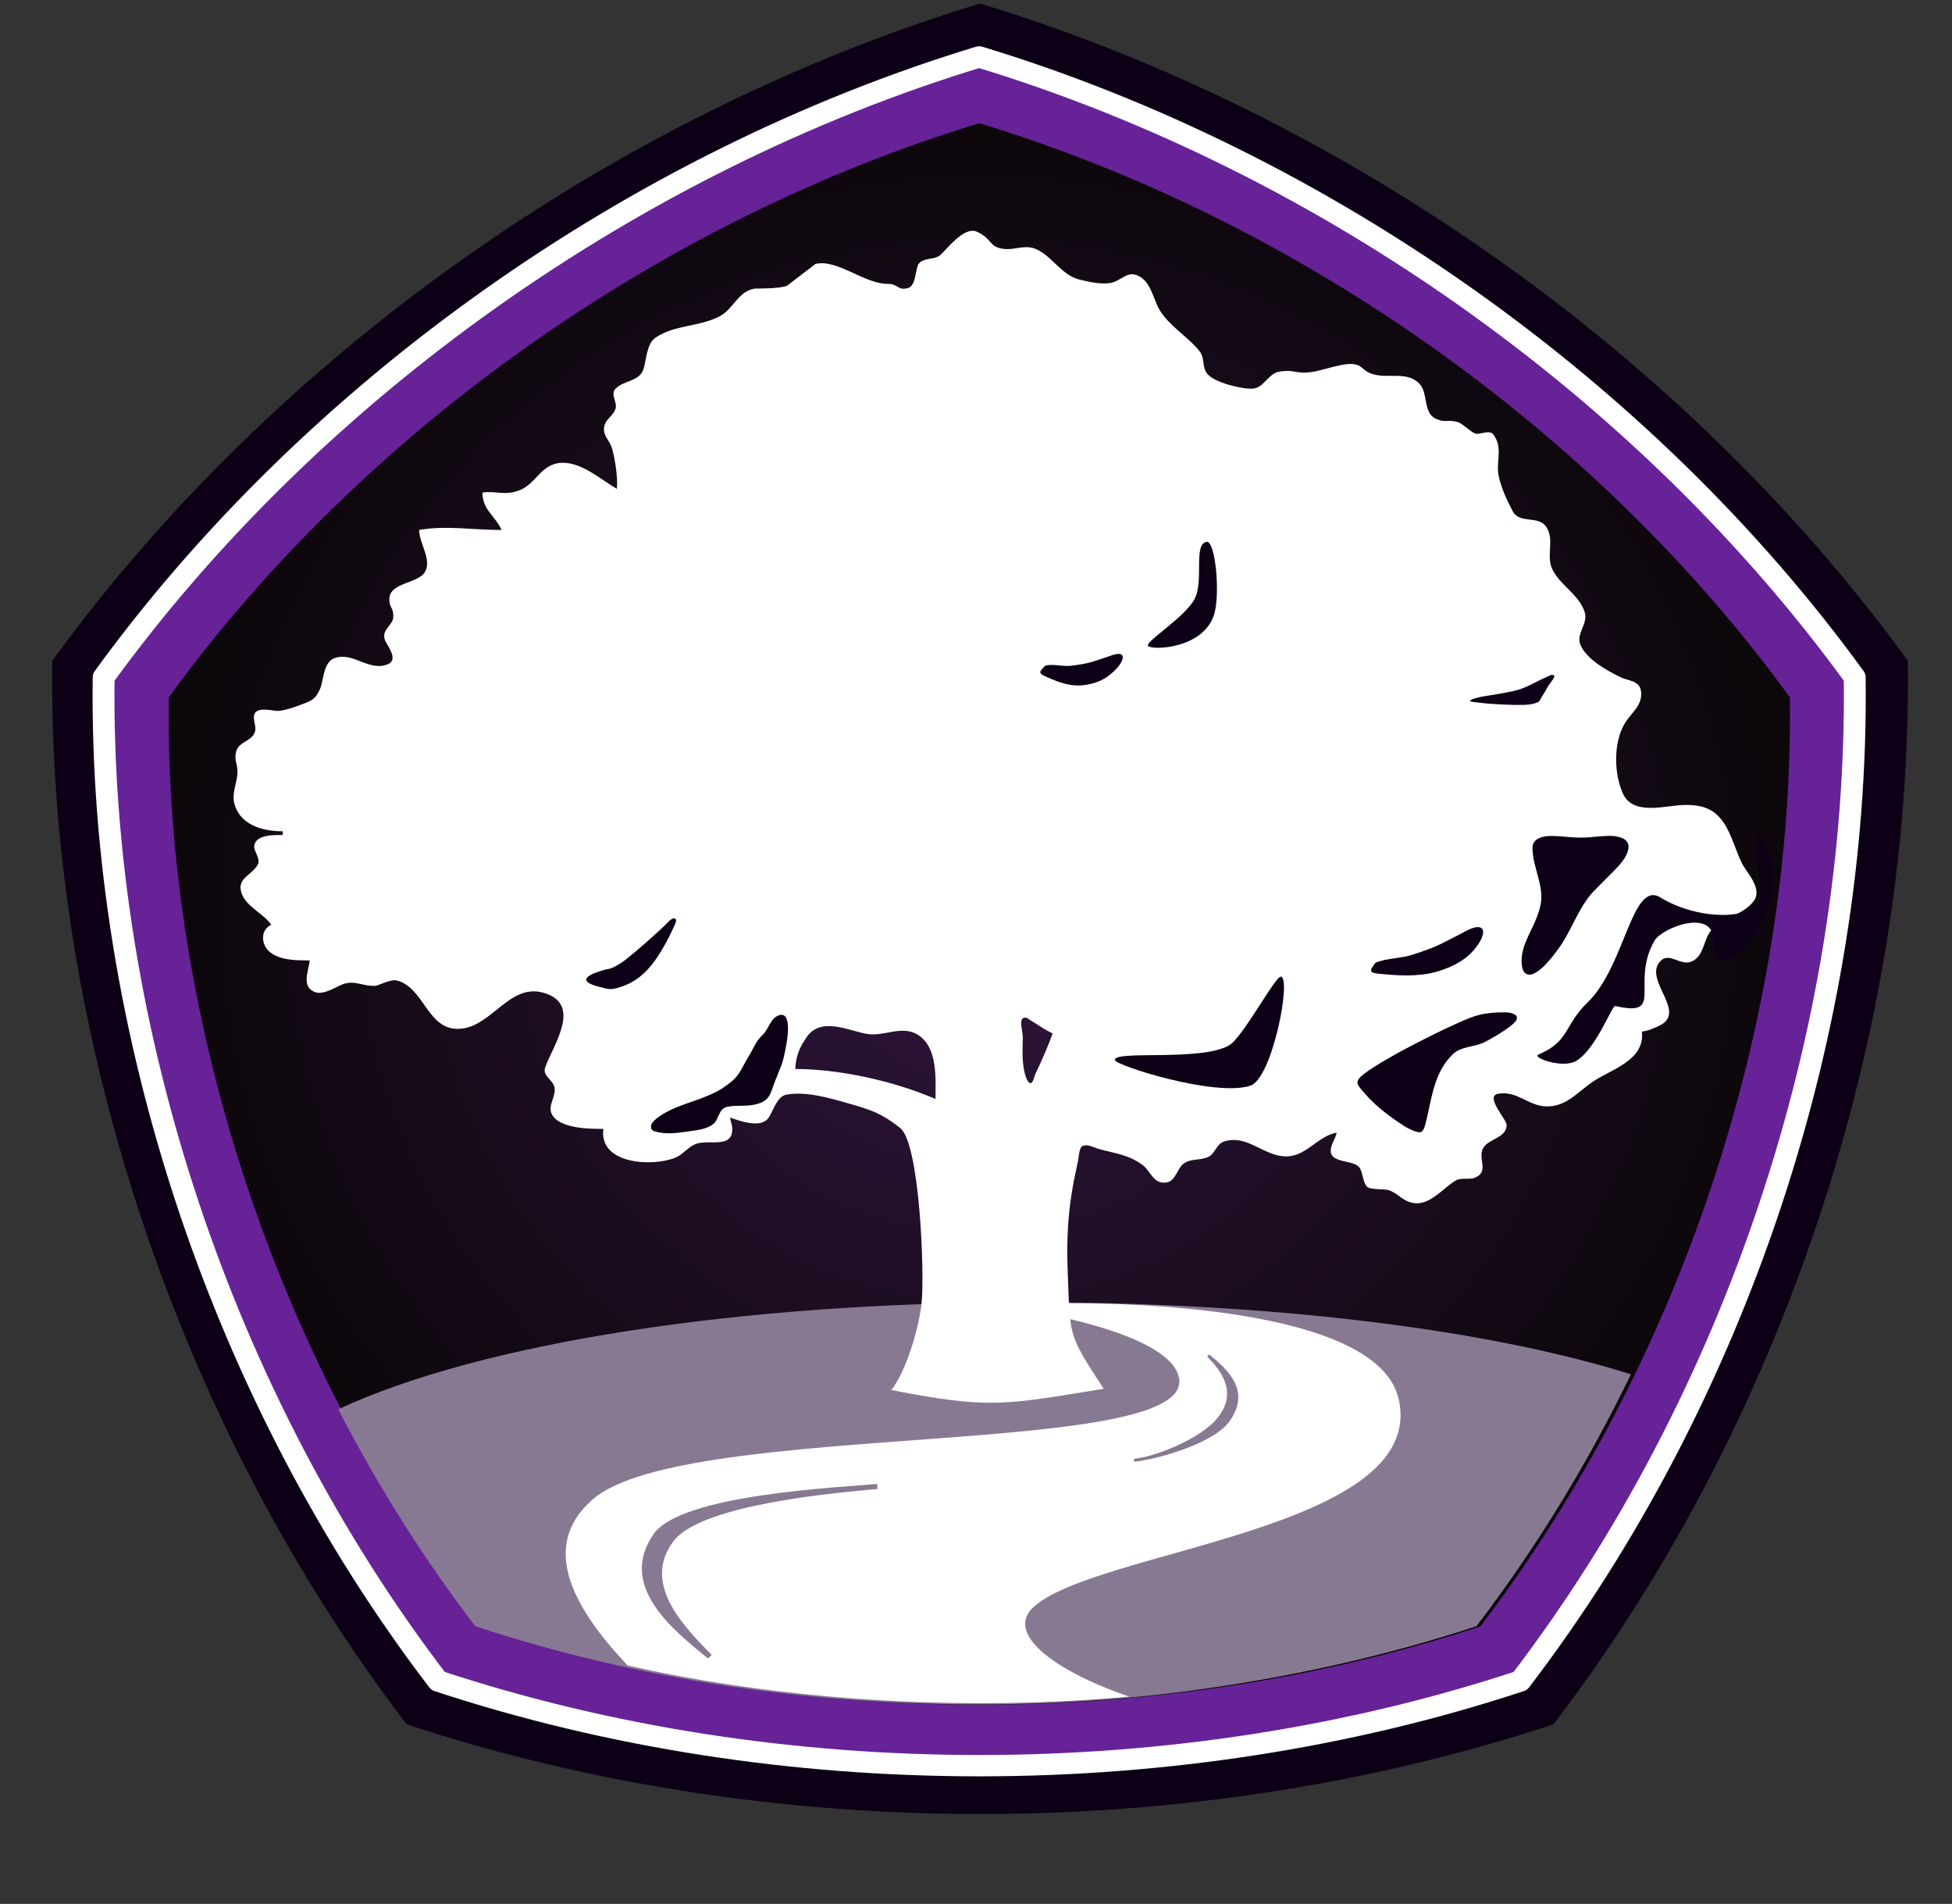 <svg clip-rule="evenodd" fill-rule="evenodd" stroke-linejoin="round" stroke-miterlimit="1.5" viewBox="0 0 362 353" xmlns="http://www.w3.org/2000/svg" xmlns:xlink="http://www.w3.org/1999/xlink"><rect x="0" y="0" width="362" height="353" fill="#333333" stroke="none"/><radialGradient id="a" cx="883.956" cy="383.234" gradientUnits="userSpaceOnUse" r="131.026"><stop offset="0" stop-color="#30153d"/><stop offset="1" stop-color="#0c070b"/></radialGradient><g transform="translate(-570.475 -289.591)"><path d="m570.475 289.591h361.694v352.676h-361.694z" fill="none"/><path d="m577.916 653.247c-6.226-22.495-14.055-50.441 12.165-74.361 30.181-27.532 147.476-16.187 135.998-45.643-6.537-16.776-63.863-23.462-63.863-23.462h25.503c.111 0 101.27-2.195 110.479 31.973 8.463 31.404-82.638 33.613-89.479 46.974-6.525 12.743 15.927 40.954 35.096 64.519-23.528 5.861-52.107 12.041-77.906 12.041-34.618 0-57.828-5.33-87.993-12.041z" fill="#fff" transform="matrix(.549 0 0 .535 388.945 259.424)"/><path d="m883.956 252.208c51.548 16.054 99.746 51.072 130.944 95.136.66 53.985-17.75 110.646-50.016 153.933-51.139 17.31-110.716 17.31-161.855 0-32.266-43.287-50.676-99.948-50.016-153.933 31.198-44.064 79.396-79.082 130.943-95.136z" fill="#0d0016" transform="matrix(1.314 0 0 1.281 -409.291 -32.835)"/><path d="m883.956 252.208c51.548 16.054 99.746 51.072 130.944 95.136.66 53.985-17.75 110.646-50.016 153.933-51.139 17.31-110.716 17.31-161.855 0-32.266-43.287-50.676-99.948-50.016-153.933 31.198-44.064 79.396-79.082 130.943-95.136z" fill="#672298" stroke="#fff" stroke-width="3.27" transform="matrix(1.24 0 0 1.209 -344.042 -4.774)"/><path d="m883.956 252.208c51.548 16.054 99.746 51.072 130.944 95.136.66 53.985-17.75 110.646-50.016 153.933-51.139 17.31-110.716 17.31-161.855 0-32.266-43.287-50.676-99.948-50.016-153.933 31.198-44.064 79.396-79.082 130.943-95.136z" fill="url(#a)" transform="matrix(1.148 0 0 1.119 -262.692 30.214)"/><path d="m775.586 446.87c24.36-11.611 68.333-18.611 117.249-18.611 39.767 0 76.855 4.427 102.088 12.531-7.357 15.553-16.14 30.301-26.209 43.81-15.856 5.367-32.496 9.072-49.435 11.345-24.728 3.319-52.485 3.009-78.118-1.015-14.484-2.275-28.696-5.714-42.335-10.33-8.748-11.737-16.526-24.409-23.24-37.73z" fill="#887993" transform="matrix(1.093 0 0 1.066 -214.515 74.519)"/><path d="m546.462 631.16c-17.216-18.784-29.128-39.513-11.584-55.517 30.181-27.533 202.679-12.944 191.201-42.4-6.537-16.776-63.863-23.462-63.863-23.462h25.503c.111 0 102.749-2.56 110.479 31.973 9.91 44.276-99.883 50.549-119.485 70.116-8.617 8.602 6.522 20.918 31.531 29.747-42.458 3.939-88.31 2.593-131.089-4.123-10.998-1.727-21.915-3.803-32.693-6.334z" fill="#fff" transform="matrix(.568 0 0 .553 376.472 249.353)"/><path d="m969.401 504.529c-7.318.715-37.63 2.035-42.976 9.878-7.069 10.369 4.02 19.143 10.436 24.545l.727-.686c-4.917-5.204-13.699-13.915-7.321-22.475 5.482-7.358 31.936-9.554 39.231-10.267z" fill="#887993" transform="matrix(.964 0 0 .94 -201.375 90.468)"/><path d="m968.764 502.423c-7.317.715-26.674 6.149-32.02 13.992-7.069 10.369.438 17.445 6.854 22.848l.727-.687c-4.917-5.204-10.117-12.217-3.74-20.777 5.482-7.358 20.982-13.668 28.276-14.381z" fill="#887993" transform="matrix(-.554 0 0 -.54 1317.489 831.923)"/><path d="m322.738 67.458c-3.435 1.702-16.738 1.542-16.738 1.542-8.885 1.385-11.053 10.734-18.21 14.688-10.543 5.825-23.523 4.539-33.574 11.51-5.079 3.523-4.7 12.915-6.639 17.66-2.417 5.916-10.579 5.364-14.413 9.859-2.433 2.854.979 7.099.27 10.076-1.006 4.223-5.398 5.795-6.043 10.231-.683 4.699 2.8 7.023 4.01 11.035 1.595 5.288 3.272 16.385 2.599 21.941-7.986-4.656-17.706-13.861-28-13.892-11.633-.036-13.652 11.344-23.073 14.826-7.631 2.82-11.21.058-18.927 1.066.075 9.476 6.402 12.053 10 20-15.114 0-28.988-2.546-43 0 .216 7.619 6.952 16.245 2.875 22.685-3.805 6.009-18.207 5.414-18.364 14.114-.088 4.882 2.054 4.395 2.072 9.138.021 5.336-6.368 6.975-4.394 12.847.835 2.484 7.455 10.413 1.591 12.917-9.853 4.207-17.993-6.702-27.679-3.289-6.127 2.159-5.699 11.782-7.686 16.493-2.605 6.172-5.099 6.633-11.965 9.201-3.084 1.154-6.269 2.17-9.536 2.575-2.256.28-11.275-2.65-12.723 1.813-.955 2.94 1.177 6.296.324 9.267-1.518 5.28-8.434 5.186-9.787 10.548-1.27 5.033.892 6.723.666 11.691-.199 4.39-2.709 10.455-1.87 14.973 2.301 12.389 14.531 16.027 25.476 16.027v2c-3.686.008-14.456-.556-14.882 6.071-.174 2.715 3.444 6.701 1.868 9.702-3.044 5.796-10.954 7.107-8.577 14.944 2.324 7.662 11.523 11.04 15.591 17.283-6.005 2.797-5.209 10.847-.702 14.549 5.551 4.561 14.131 4.413 20.702 4.451-.448 5.539-4.714 13.979 2.891 16.968 4.345 1.708 11.612-3.229 14.194-4.195 6.706-2.51 10.605 1.309 17.604.753.396-.031 7.796-3.46 10.244-2.908 15.174 3.421 16.133 27.801 34.154 25.847 16.072-1.743 25.24-24.292 42.658-19.201 20.466 5.983 5.332 27.556.998 39.735-1.618 4.546 3.385 6.395 4.619 10.175 1.575 4.826-3.397 9.848-1.383 14.602 3.591 8.48 21.261 8.224 27.021 8.224-2.468 19.012 25.811 20.439 37.694 15.294 3.877-1.679 6.488-5.672 10.421-7.214 6.998-2.743 19.779 3.067 18.988-8.982-.114-1.735-.959-3.365-1.103-5.098 4.344 1.409 14.998 5.755 19.494.783 2.71-2.998 4.476-11.97 9.707-13.031 10.106-2.05 23.087 1.89 32.478 4.65 12.002 3.528 17.174 5.241 26.935 13.121 10.18 8.22 12.781 77.478 11.141 93.559-1.345 13.195-7.83 36.067-15.745 46.452 51.323 10.32 59.113 7.926 110.629-.662-19.203-30.141-17.364-27.445-18.804-64.068-1.333-33.886 4.991-53.223 5.738-59.717.153-1.331.498-5.233 2.144-5.989 2.453-1.126 6.165 1.006 8.282 1.614 8.754 2.515 14.974 2.868 22.62 8.375 4.495 3.237 5.543 10.244 12.291 9.623 5.206-.479 5.925-7.522 9.275-10.062 4.199-3.184 8.964-1.441 13.367-3.933 3.163-1.79 3.953-6.688 7.675-7.938 12.237-4.108 20.852 8.081 32.658 7.934 10.47-.13 16.231-10.864 26.115-12.711-.583 3.168-2.853 5.945-3.081 9.158-.545 7.674 12.247 5.027 15.101 9.759 1.825 3.025 1.456 7.202 3.697 9.933 1.394 1.699 9.634 1.269 11.224 1.837 5.493 1.963 7.069 5.854 13.032 6.933 8.622 1.56 16.065-8.599 22.152-12.097 2.885-1.658 6.929-.175 9.873-1.432 7.702-3.287 1.352-10.155 4.238-15.688 2.734-5.241 12.198-5.403 12.319-12.416.052-2.998-11.697-15.571-4.335-16.775 9.98-1.632 15.383 6.425 24.78 6.773 10.851.402 16.774-8.091 25.027-13.583 9.916-6.598 26.617-11.311 24.973-26.402 3.109-.321 6.047-1.696 8.872-3.034 14.944-7.08-7.147-23.399 0-33.668 4.656-6.69 10.683 1.549 16.495-.53 6.916-2.474 6.593-11.486 10.349-16.357 5.797-7.519 16.37-8.153 22.33-15.854 5.287-6.831-3.554-15.338-6.123-20.862-2.624-5.642-4.331-11.689-7.063-17.28-5.207-10.655-11.987-13.911-23.538-13.456-9.607.379-26.089 5.787-31.297-6.292-4.541-10.531-4.869-26.337.647-36.607 3.427-6.382 9.953-10.053 8.844-18.045-.785-5.663-6.844-5.378-10.779-7.393-6.795-3.48-17.161-9.185-20.633-16.938-2.799-6.25 4.052-11.416 2.121-17.684-2.983-9.681-12.862-14.247-16.965-23.201-3.221-7.029 1.302-15.723-3.004-22.337-4.301-6.606-13.859-1.356-17.599-8.584-2.965-5.73-5.64-11.721-7.111-18.003-1.991-8.503 2.459-15.241-2.899-22.864-1.939-2.759-7.079.112-9.283-.468-2.083-.549-6.708-5.278-8.68-5.967-6.006-2.099-6.491.625-12.161-2.097-6.629-3.183-3.745-13.729-8.462-18.709-6.266-6.616-15.99-2.717-23.739-4.895-6.754-1.898-5.28-5.526-12.208-5.575-5.747-.04-15.502 3.828-21.114 4.434-8.033.867-7.898-1.69-15.936-.322-5.729.975-8.055 8.835-13.969 9.08-2.858.118-5.723-.452-8.514-1.082-3.956-.894-13.153-3.45-15.622-7.757-1.896-3.308-.836-7.846-3.257-10.999-6.139-7.995-15.637-13.302-20.867-22.074-3.078-5.163-4.301-13.893-9.85-17.627-7.139-4.805-9.916 2.637-17.012 3.229-5.016.419-10.084-.778-14.97-1.988-9.555-2.366-14.228-12.816-23.118-16.478-5.252-2.163-10.452.637-15.755.153-8.504-.775-6.094-5.214-14.406-9.18-7.149-3.41-16.416 10.423-19.754 12.832-2.858 2.062-8.268 1.013-10.685 4.193-1.802 2.37-1.22 11.839-5.637 13.036-5.423 1.47-4.858-2.271-10.599-2.252-12.067.039-26.384-13.487-37.594-10.635m123.545 411.137c-1.159 3.962-6.398 16.379-8.813 21.347-.882 1.814-1.33 5.881-3.205 5.135-.528-.21-1.457-2.051-1.457-2.052-2.733-6.953-2.135-14.886-2.036-22.125.049-3.604-2.488-10.632 1.114-10.754 1.292-.044 2.325 1.138 3.433 1.802 3.665 2.199 7.094 4.834 10.964 6.647m-60.985 35.031c-21.725-9.66-50.33-16.031-73.015-16.031.009-3.059.643-6.14 1.65-9.029 1.003-2.876 2.612-5.528 4.31-8.058 7.363-10.972 21.73-3.403 31.265-1.66 9.228 1.687 18.603-5.238 27.24.903 9.868 7.015 8.551 23.597 8.55 33.875z" fill="#fff" fill-rule="nonzero" transform="matrix(.356 0 0 .347 601.56 319.149)"/><g fill="#0d0016"><path d="m1063.34 368.245c-.56.224-1.09.53-1.61.852-.55.346-1.11.689-1.57 1.149-1.52 1.52 1 1.731 1.91 1.775 2.38.114 2.61.212 4.45-.886 3.78-2.255 5.32-6.014 6.49-10.087.36-1.246.65-2.512.91-3.783.1-.506.34-1.405-.16-1.542-.68-.186-1.5 1.578-1.63 1.772-1.92 2.852-3.78 5.542-5.92 8.239-.62.782-1.91 2.129-2.87 2.511z" transform="matrix(.941 .203 -.208 .917 -240.762 -84.272)"/><path d="m1038.95 385.597c-1.45.671-3.18.613-4.59 1.366-.29.154-.37.54-.52.83-.6 1.191.29 1.194 1.45 1.345 2.63.345 5.12.421 7.54-.806 2.22-1.125 3.63-2.609 4.65-4.868.21-.463.94-2.308.18-2.792-.69-.446-2.12.838-2.51 1.116-2.98 2.128-2.88 2.271-6.2 3.809z" transform="matrix(1.448 0 0 1.021 -671.975 72.91)"/><path d="m1038.95 385.597c-1.45.671-3.18.613-4.59 1.366-.29.154-.37.54-.52.83-.6 1.191.29 1.194 1.45 1.345 2.63.345 5.12.421 7.54-.806 2.22-1.125 3.63-2.609 4.65-4.868.21-.463.94-2.308.18-2.792-.69-.446-2.12.838-2.51 1.116-2.98 2.128-2.88 2.271-6.2 3.809z" transform="matrix(.919 .281 -.289 .897 -74.231 -224.8)"/><path d="m1027.05 414.392c4.25-1.435 7.98-21.451 5.85-21.51-1.1-.03-7.36 12.051-9.95 13.561-5.52 3.227-22.31.891-21.95 2.906.19 1.087 19.32 7.313 26.05 5.043z" transform="matrix(.964 0 0 .94 -187.718 101.361)"/><path d="m1015.96 412.56c3.8-2.26 10.4-11.312 8.73-12.141-2.44-1.209-5.46 5.193-9.27 7.132-3.85 1.963-14.42.694-14.42 1.798s8.47 7.077 14.96 3.211z" transform="matrix(.686 -.539 .605 .732 -150.955 649.254)"/><path d="m1028.47 411.446c.69-.044 1.1-1.396 1.26-1.77.79-1.788 1.65-3.545 2.36-5.366.65-1.673 3.26-4.974 1.48-5.174-.56-.063-1.04.424-1.53.7-3.15 1.785-6.26 4.468-9.6 5.873-2.45 1.029-6.14 1.722-8.69 2.376-.25.064-6.32 1.031-7.38 2.482-.38.511 1.11.659 1.74.756 1.3.203 2.6.448 3.92.587 3.61.382 7.94.681 11.63.618 1.67-.028 3.33-.222 4.81-1.082z" transform="matrix(.56 0 0 .416 279.571 248.681)"/><path d="m1040.59 423.224c3.57 0 3.96-1.988 5.51-4.556 2.65-4.388 2.85-4.239 4.67-9.018.03-.074 3.47-8.531-.02-8.109-2.09.253-2.99 3.024-4.77 4.147-1.64 1.027-2.63 2.829-3.89 4.289-3.25 3.771-3.18 4.985-7.79 6.969-3.38 1.454-8.21 1.544-11.62 2.208-1.25.244-2.48.596-3.66 1.087-.82.345-1.64.784-2.28 1.399-.56.527-.8 1.752-.03 2.28 2.35 1.6 4.85 1.882 7.63 2.172 1.82.19 4.32.615 6.07-.522 1.28-.825 1.88-3.464 3.69-3.466 2.2-.002 4.29 1.12 6.49 1.12z" transform="matrix(.79 -.188 .169 .674 -183.05 404.752)"/><path d="m1072.24 394.439c-1.47 1.825-3.91 1.597-5.78 2.87-.7.481-4.61 3.313-5.59 5.054-.73 1.288.46 2.05 1.62 2.085 2.27.07 4.42-.16 6.48-1.197 3.31-1.662 10.03-6.177 12.81-8.203.98-.712 5.68-4.122 7.27-6.09 1.27-1.567.51-2.272-.76-4.253-1.89-2.92-4.45-5.464-7.05-7.727-.52-.457-2.04-1.538-2.94-1.545-.53-.004-.86 1.432-.87 1.501-.26 1.17-.44 2.357-.64 3.541-.78 4.697-1.44 10.092-4.55 13.964z" transform="matrix(-1.018 0 0 -.766 1931.537 787.113)"/><path d="m1096.68 375.028c0-2.768-1.83-5.404-1.48-8.175.1-.814.41-1.594.72-2.352.9-2.154 2.67-4.284 2.64-6.742-.01-.635-.1-1.599-.81-1.938-1.74-.832-4.87 3.05-5.28 3.53-2.34 2.695-3.42 6.036-5.88 8.637-.59.626-4.03 3.58-4.72 4.279-.7.694-1.61 1.719-1.72 2.787-.17 1.568 2.14 1.802 3.06 1.81 1.72.015 3.43-.258 5.14-.26 1.74-.002 3.47.265 5.2.247 1.11-.012 3.13-.236 3.13-1.823z" transform="matrix(-1.077 0 0 -1.216 2035.802 902.844)"/><path d="m1085.8 425.943c-1.35.587 4.58 2.813 7.19 1.292 3.82-2.233 6.97-11.012 7.56-10.874 9.75 2.316 2.8-4.364 7.57-12.877 1.42-2.529 11.33-6.542 11.39 0 .12 12.083 15.39-6.56 10.79-16.845-4.88-10.921-1.74 2.496-1.86 7.715-.11 5.353-11.9 5.236-19.16.623-5.55-3.522-6.77 13.513-14.05 20.705-4.55 4.495-3.4 7.647-9.43 10.261z" transform="matrix(.964 0 0 .94 -190.92 84.727)"/></g></g></svg>